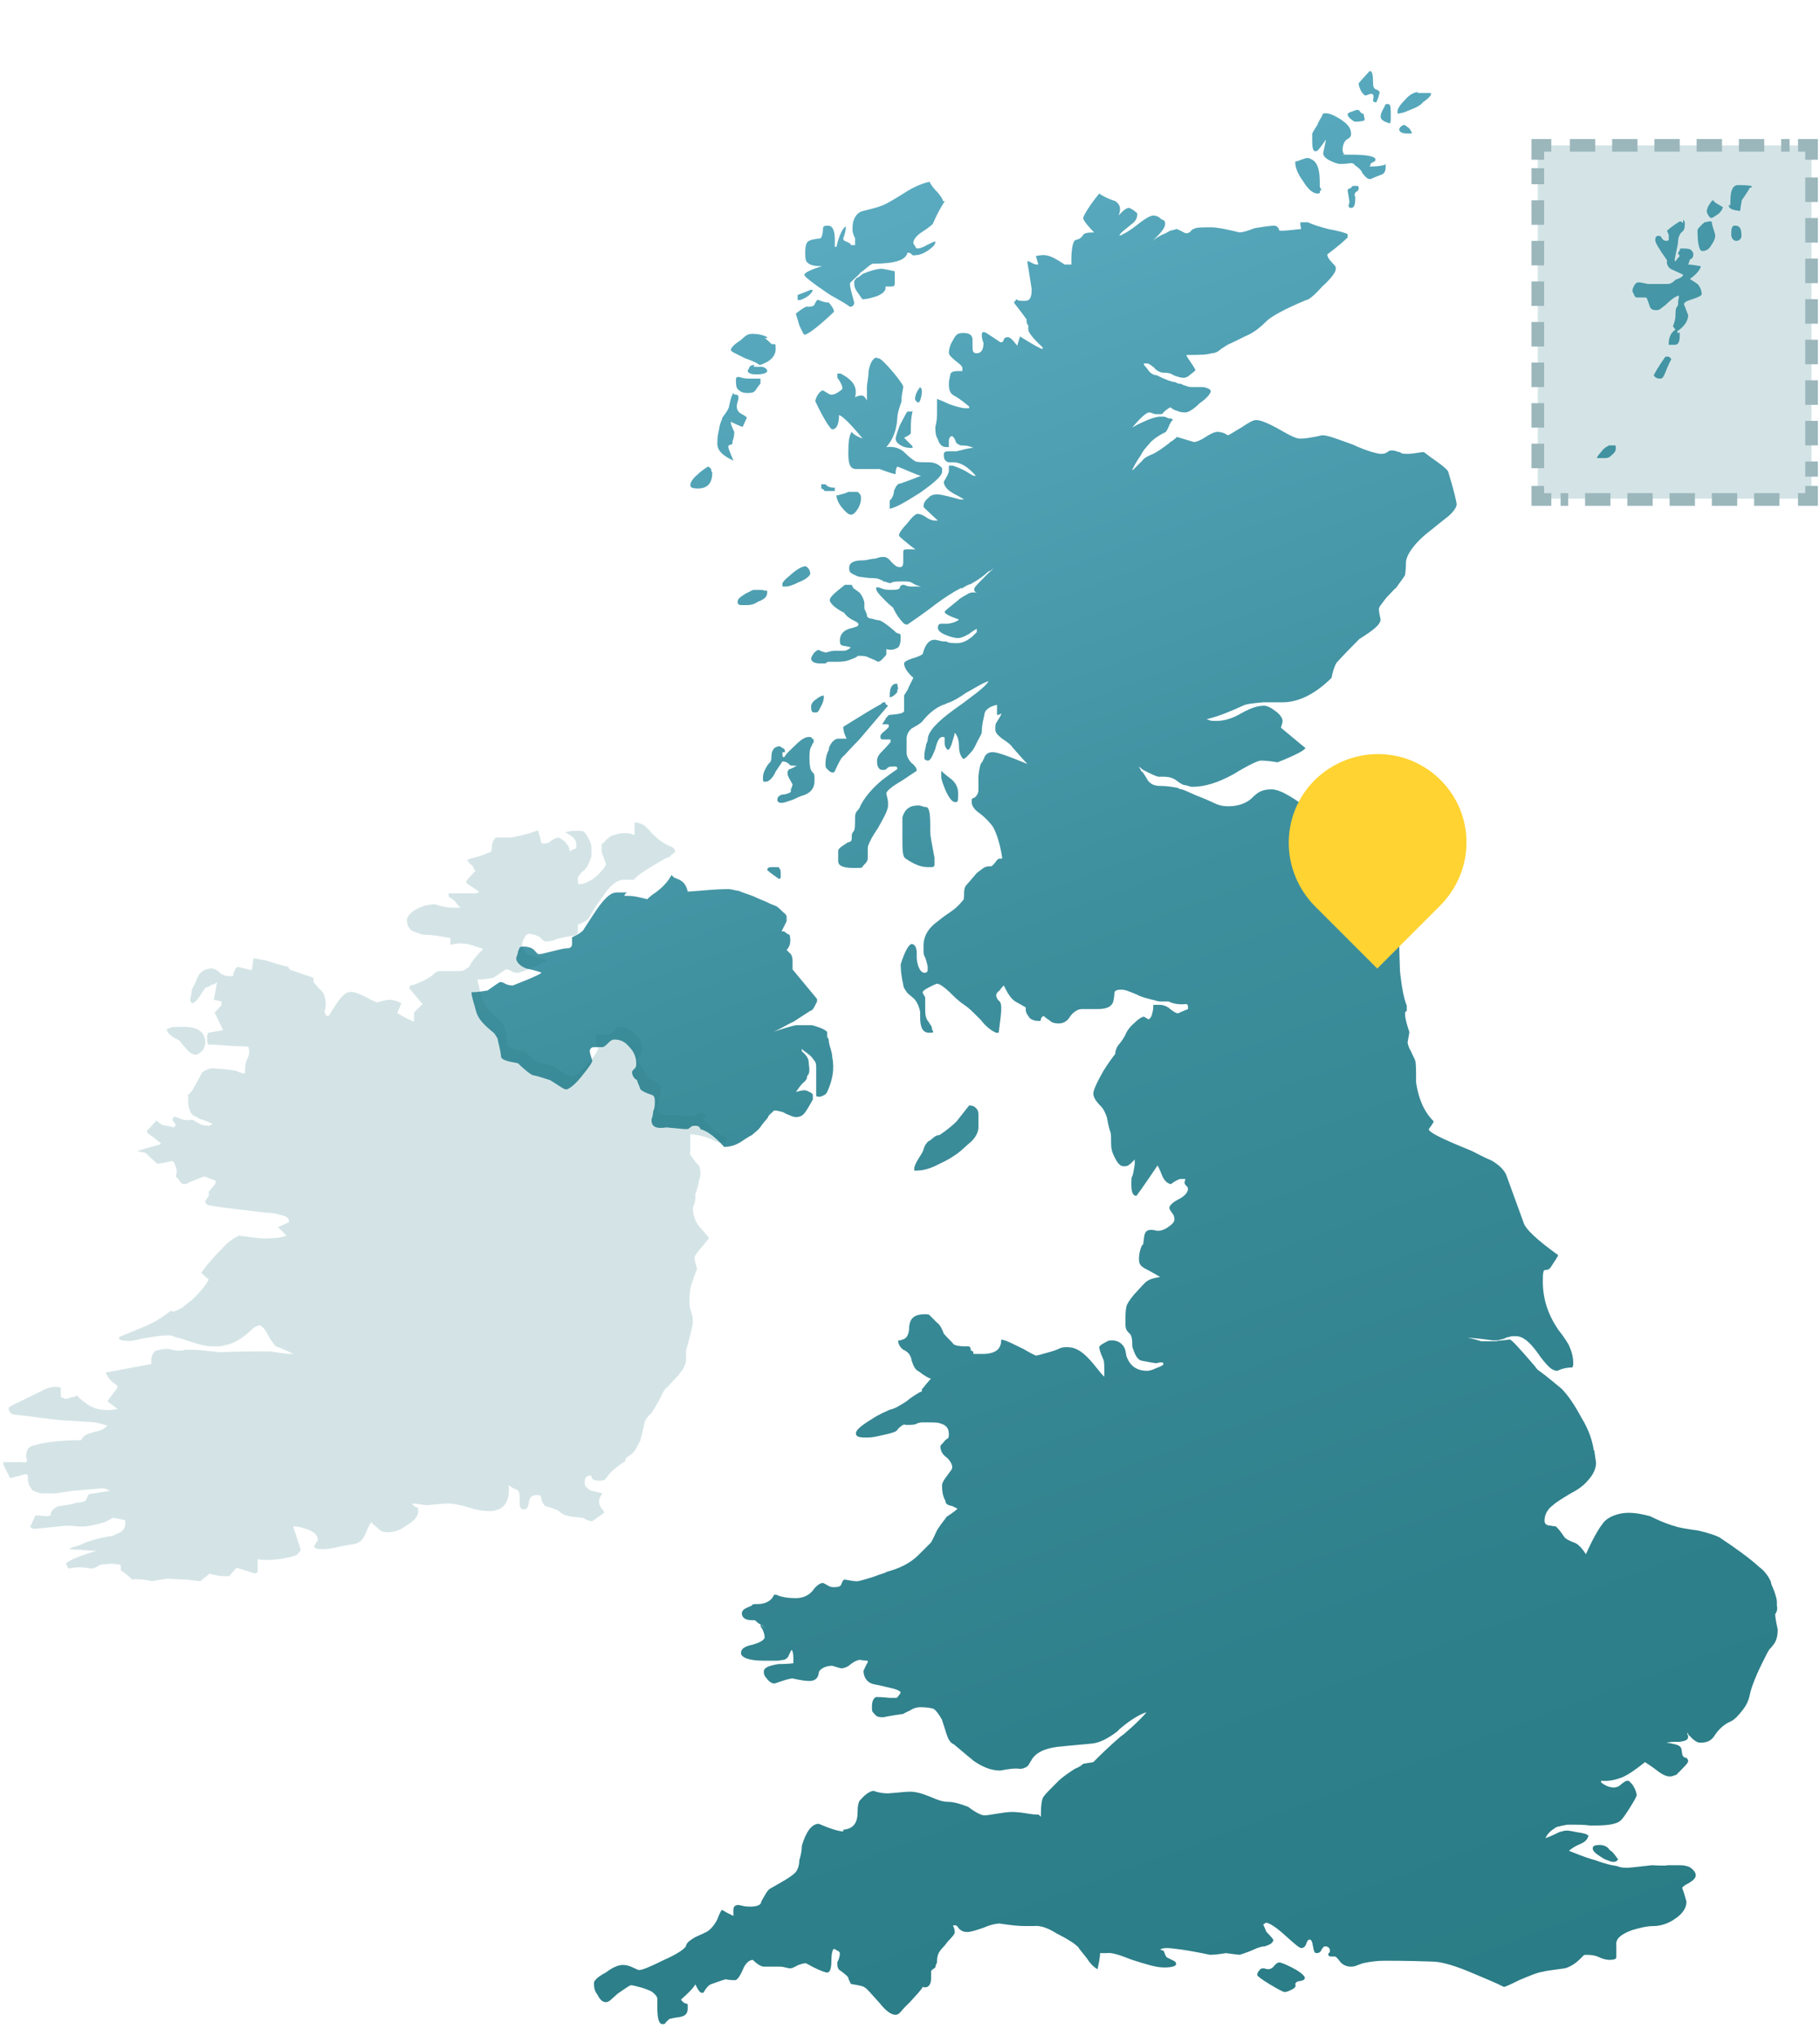 <?xml version="1.0" encoding="UTF-8"?>
<svg id="Layer_1" xmlns="http://www.w3.org/2000/svg" xmlns:xlink="http://www.w3.org/1999/xlink" version="1.1" viewBox="0 0 215.4 240.9">
  <!-- Generator: Adobe Illustrator 30.0.0, SVG Export Plug-In . SVG Version: 2.1.1 Build 123)  -->
  <defs>
    <style>
      .st0 {
        fill: url(#linear-gradient2);
      }

      .st1 {
        fill: url(#linear-gradient1);
      }

      .st2 {
        fill: url(#linear-gradient3);
      }

      .st3 {
        fill: url(#linear-gradient6);
      }

      .st4 {
        fill: url(#linear-gradient8);
      }

      .st5 {
        fill: url(#linear-gradient7);
      }

      .st6 {
        fill: url(#linear-gradient5);
      }

      .st7 {
        fill: url(#linear-gradient4);
      }

      .st8 {
        fill: #ffd331;
      }

      .st9 {
        fill: url(#linear-gradient);
      }

      .st10, .st11, .st12 {
        fill: none;
        stroke: #9bb7bc;
        stroke-miterlimit: 10;
        stroke-width: 1.5px;
      }

      .st13 {
        fill: #297b84;
        isolation: isolate;
        opacity: .2;
      }

      .st11 {
        stroke-dasharray: 2.9 1.9;
      }

      .st12 {
        stroke-dasharray: 3 2;
      }
    </style>
    <linearGradient id="linear-gradient" x1="167.8" y1="-2978.3" x2="64.5" y2="-2699" gradientTransform="translate(0 -2725.4) scale(1 -1)" gradientUnits="userSpaceOnUse">
      <stop offset="0" stop-color="#297b84"/>
      <stop offset=".2" stop-color="#2e808b"/>
      <stop offset=".5" stop-color="#3e8f9d"/>
      <stop offset=".8" stop-color="#5aabc0"/>
      <stop offset="1" stop-color="#77cbe8"/>
    </linearGradient>
    <linearGradient id="linear-gradient1" x1="252.3" y1="-2947" x2="149" y2="-2667.7" gradientTransform="translate(0 -2725.4) scale(1 -1)" gradientUnits="userSpaceOnUse">
      <stop offset="0" stop-color="#297b84"/>
      <stop offset=".2" stop-color="#2e808b"/>
      <stop offset=".5" stop-color="#3e8f9d"/>
      <stop offset=".8" stop-color="#5aabc0"/>
      <stop offset="1" stop-color="#77cbe8"/>
    </linearGradient>
    <linearGradient id="linear-gradient2" x1="272.9" y1="-2939.4" x2="169.6" y2="-2660.1" gradientTransform="translate(0 -2725.4) scale(1 -1)" gradientUnits="userSpaceOnUse">
      <stop offset="0" stop-color="#297b84"/>
      <stop offset=".2" stop-color="#2e808b"/>
      <stop offset=".5" stop-color="#3e8f9d"/>
      <stop offset=".8" stop-color="#5aabc0"/>
      <stop offset="1" stop-color="#77cbe8"/>
    </linearGradient>
    <linearGradient id="linear-gradient3" x1="271" y1="-2940.1" x2="167.7" y2="-2660.8" gradientTransform="translate(0 -2725.4) scale(1 -1)" gradientUnits="userSpaceOnUse">
      <stop offset="0" stop-color="#297b84"/>
      <stop offset=".2" stop-color="#2e808b"/>
      <stop offset=".5" stop-color="#3e8f9d"/>
      <stop offset=".8" stop-color="#5aabc0"/>
      <stop offset="1" stop-color="#77cbe8"/>
    </linearGradient>
    <linearGradient id="linear-gradient4" x1="276.1" y1="-2938.2" x2="172.8" y2="-2658.9" gradientTransform="translate(0 -2725.4) scale(1 -1)" gradientUnits="userSpaceOnUse">
      <stop offset="0" stop-color="#297b84"/>
      <stop offset=".2" stop-color="#2e808b"/>
      <stop offset=".5" stop-color="#3e8f9d"/>
      <stop offset=".8" stop-color="#5aabc0"/>
      <stop offset="1" stop-color="#77cbe8"/>
    </linearGradient>
    <linearGradient id="linear-gradient5" x1="265.3" y1="-2942.3" x2="162" y2="-2663" gradientTransform="translate(0 -2725.4) scale(1 -1)" gradientUnits="userSpaceOnUse">
      <stop offset="0" stop-color="#297b84"/>
      <stop offset=".2" stop-color="#2e808b"/>
      <stop offset=".5" stop-color="#3e8f9d"/>
      <stop offset=".8" stop-color="#5aabc0"/>
      <stop offset="1" stop-color="#77cbe8"/>
    </linearGradient>
    <linearGradient id="linear-gradient6" x1="274.3" y1="-2938.9" x2="170.9" y2="-2659.6" gradientTransform="translate(0 -2725.4) scale(1 -1)" gradientUnits="userSpaceOnUse">
      <stop offset="0" stop-color="#297b84"/>
      <stop offset=".2" stop-color="#2e808b"/>
      <stop offset=".5" stop-color="#3e8f9d"/>
      <stop offset=".8" stop-color="#5aabc0"/>
      <stop offset="1" stop-color="#77cbe8"/>
    </linearGradient>
    <linearGradient id="linear-gradient7" x1="261.4" y1="-2943.7" x2="158.1" y2="-2664.4" gradientTransform="translate(0 -2725.4) scale(1 -1)" gradientUnits="userSpaceOnUse">
      <stop offset="0" stop-color="#297b84"/>
      <stop offset=".2" stop-color="#2e808b"/>
      <stop offset=".5" stop-color="#3e8f9d"/>
      <stop offset=".8" stop-color="#5aabc0"/>
      <stop offset="1" stop-color="#77cbe8"/>
    </linearGradient>
    <linearGradient id="linear-gradient8" x1="159.8" y1="-2981.3" x2="56.4" y2="-2702" gradientTransform="translate(0 -2725.4) scale(1 -1)" gradientUnits="userSpaceOnUse">
      <stop offset="0" stop-color="#297b84"/>
      <stop offset=".2" stop-color="#2e808b"/>
      <stop offset=".5" stop-color="#3e8f9d"/>
      <stop offset=".8" stop-color="#5aabc0"/>
      <stop offset="1" stop-color="#77cbe8"/>
    </linearGradient>
  </defs>
  <g id="Layer_11">
    <g>
      <path class="st9" d="M84.2,55.8c0-.2,0-.4-.4-.6h0c-.3.2-.8.5-1.3,1-.5.4-.8.9-.8,1.2s.3.4.9.4c1.2,0,1.7-.7,1.7-1.9h0ZM97.1,83.7c.3-.5.4-.9.4-1.2v-.2c-.3,0-.6.2-1,.5s-.5.6-.5.7c0,.5,0,.8.4.8s.4,0,.7-.6ZM109.9,135c-.3.3-.5.6-.6,1,0,.1-.2.5-.6,1.1-.3.5-.5.9-.5,1.2s0,.2.4.2c.6,0,1.5-.2,2.6-.8.9-.4,1.5-.8,1.8-1,.9-.6,1.4-1.2,1.8-1.5.6-.5,1-1.2,1-1.8v-1.4c0-.4,0-.6-.3-.9-.2-.2-.4-.3-.8-.3l-1.5,1.9c-.4.4-1.1,1-2,1.6-.5,0-.8.4-1.2.7h-.1ZM79.7,103.7s-.2,0-.2-.2c-.5.9-1.1,1.5-1.9,2.1-.3.2-.6.4-1,.8-.8-.2-1.5-.4-2.3-.4h-.4c0-.2.2-.3.3-.4h-1.2c-.8,0-1.5.8-2.3,1.9-.4.6-1,1.5-1.7,2.6-.2.2-.6.5-1.3.8v.8c0,.3-.2.5-.5.5-.5,0-1.2.2-2,.4-.8.2-1.2.3-1.4.3s-.3-.2-.6-.5-.8-.4-1.3-.4-.4.2-.6.6c0,.3-.2.6-.2.8,0,.4.4.9,1.2,1.2,1,.2,1.6.4,1.8.5-.4.3-1.6.8-3.4,1.5-.2,0-.5,0-.9-.2-.3-.2-.5-.2-.6-.2s-.5.3-1.5,1c-.2,0-.9.2-1.9.2,0,.5.3,1.3.5,2.1.2.8.6,1.3,1.1,1.8,0,0,.3.3.9.8.3.2.4.5.6.8,0,.3.3,1.1.4,2.1,0,.4.8.6,2,.8.9.9,1.5,1.3,1.7,1.4,1,.2,1.7.5,2.1.6,1,.6,1.6,1.1,1.9,1.1s1-.5,1.8-1.5c.9-1.1,1.3-1.7,1.3-1.9-.2-.6-.3-1-.3-1.1,0-.3.2-.5.5-.5h1c.2,0,.5-.3.8-.6.2-.2.4-.3.6-.3.8,0,1.3.3,1.8.9.5.5.8,1.2.8,1.9s-.2.5-.5,1c0,.4.2.8.6,1,0,.2.2.5.4,1.1.2.2.6.4,1.2.6.4.1.5.3.5.8s0,.8-.2,1.2c0,.1,0,.4-.2,1,0,.8.5,1.1,1.8.9,1.2.1,1.9.2,2.3.2s.3-.1.5-.2c.2-.2.4-.2.6-.2.3,0,.5.1.6.4,1,.3,1.9,1.1,2.8,2.1h0c.9,0,1.6-.3,2.3-.8.3-.2.6-.4,1-.6.3-.3.8-.6,1.1-1.1.2-.3.5-.6.8-1,0-.2.3-.4.5-.6s.2-.2.3-.2c.3,0,.6.1,1,.2.3.2.6.3,1.1.5.3.1.5.1.9,0,.2-.1.4-.2.6-.5.3-.4.6-1,.9-1.5v-.5c0-.2-.2-.3-.4-.4-.2-.1-.4-.2-.6-.2-.3,0-.6.1-1,.2.3-.4.6-.9,1-1.2,0,0,.2-.2.3-.4,0-.2,0-.3.2-.5.2-.5,0-1.1,0-1.5s-.4-.9-.8-1.2v-.3l.2.2c.4.3.9.6,1.2,1.1.2.2.3.4.3.8v3.5c.3.1.5.1.9-.1.2-.1.3-.2.4-.4.6-1.3.9-2.7.6-4.1,0-.6-.3-1.2-.4-1.8,0-.2,0-.4-.2-.6v-.6c-.4-.4-1.1-.6-1.8-.8h-1.9c-.9.2-1.8.5-2.7.8.8-.3,1.5-.8,2.4-1.2.6-.4,1.4-.9,2-1.3.2,0,.4-.3.5-.5s.2-.4.3-.6v-.3c-1-1.2-2-2.4-2.9-3.5v-.9c0-.3,0-.6-.2-.9l-.5-.5c.4-.4.5-1,.4-1.5,0-.2,0-.3-.3-.4,0,0-.3-.2-.4-.3h-.3c.2-.4.4-.8.6-1.2v-.4c0-.2,0-.3-.2-.5-.3-.2-.5-.5-.9-.8-.3-.2-.8-.3-1.1-.5-.4-.2-1-.4-1.4-.6-.6-.3-1.4-.5-2.1-.8-.3,0-.8-.2-1.2-.2-1.6,0-3.2.2-4.8.3-.3-1.3-1-1.4-1.7-1.7h0ZM111.6,23.8c0-.2-.2-.5-.6-1-.5-.5-.8-.9-1-1.3-.8.2-1.6.5-2.6,1.1-.5.3-1.4.9-2.5,1.5-.8.4-1.7.6-2.9.9-.6.2-1.1.9-1.1,1.9v.4s0,.3.3.9v.8h-.5c0-.2-.3-.3-.5-.4-.3-.1-.4-.2-.4-.4.2-.5.3-1,.3-1.2v-.2c-.3.1-.8,1-1.1,2.4h-.2v-.9c0-1.1-.3-1.6-.8-1.6s-.6.1-.6.4c0,.6-.2,1.1-.3,1.1-.8.1-1.3.2-1.5.4-.2.2-.3.6-.3,1.2s0,1.1.3,1.3c.3.3.9.4,1.7.4-1.4.4-2.1.8-2.1,1s.5.6,1.6,1.4h0c.5.3,1.2.9,2,1.3h0c.5.3,1.1.6,1.8,1.1.3,0,.5-.2.5-.5-.3-1.1-.5-1.8-.5-2.1s0-.2.3-.5c0,0,.2-.2.3-.3h0c.2-.2.4-.3.6-.6.8-.6,1.3-1.1,1.5-1.1,2.6,0,3.9-.4,4.1-1.3.2,0,.3,0,.5.2s.2.1.4.1c.5,0,1-.2,1.6-.6.5-.4.8-.6.8-1h0c0-.1-.4.1-1,.4-.5.3-.9.4-1.1.4s-.2-.1-.3-.3c-.2-.2-.2-.3-.2-.4,0-.3.3-.8,1.1-1.3.8-.5,1.2-.9,1.2-.9.7-1.7,1.4-2.6,1.4-2.7h-.2ZM122.7,31.3c-.2,0-.4-.1-.6-.2s-.3-.2-.5-.2v.2s.2,1.1.5,3.1c0,1-.2,1.4-.8,1.4s-.8,0-1-.2l-.3.4c.2.3.8,1,1.5,2h0v.3s0,.2.2.4v.5c0,.3.5,1,1.7,2.1v.2h0c-.2,0-1.1-.5-2.7-1.5,0,.2-.2.6-.3,1.1,0,0-.2-.2-.5-.6-.2-.2-.4-.4-.6-.4s-.4,0-.5.3-.2.3-.4.3c0,0-.3-.2-.9-.6s-.9-.6-1-.6c-.2,0-.3,0-.3.3s0,.4.2,1c0,.8-.3,1.2-.8,1.2s-.5-.3-.5-1,0-.5,0-.6c0-.5-.3-.8-1.1-.8s-.9.3-1.3,1c-.3.5-.4,1-.4,1.3s.2.5.8,1c.5.4.8.6.8.9v.3c-.8,0-1.2,0-1.4.3,0,.2-.2.6-.2,1.3s.2,1.1.6,1.3c.9.5,1.4,1,1.8,1.3v.2h-.5c-.3,0-1.1-.2-1.9-.5-.4-.2-.9-.4-1.4-.6v.6h0v1c0,.4,0,1-.2,1.7,0,.5,0,1,.3,1.5.2.6.5.9,1,.9h.3c0,0,0,0,0-.2v-.5c0-.2,0-.4.3-.6.2,0,.4.3.5.6,0,.2.3.4.6.5.9,0,1.3.2,1.5.3h0c-.5,0-1.2.2-2,.4h-1c-.4,0-.5.2-.5.3,0,.3,0,.6.2.8,0,0,.2.2.4.2h.5c.9,0,1.7.5,2.7,1.6h-.2c-.2,0-.4-.2-1.1-.6-.6-.3-1.1-.5-1.4-.6h-.5v.6h0c0,.3-.3.8-.6,1.3,0,.4.3.9,1,1.3.3.2.8.4,1.4.8h-.5c-1.4-.4-2.3-.6-2.6-.6s-.8,0-1.1.4c-.4.3-.6.6-.6,1.1,0,0,.5.5,1.7,1.6h-.2c-.3,0-.6,0-1.2-.4-.4-.3-.8-.4-1-.4s-.6.3-1.2,1.1c-.6.6-1,1.2-1,1.4s.3.4.9.9,1,.8,1.1.8h-.9c-.4,0-.6,0-.6.3v1c0,.5,0,.8-.4.8s-.6-.2-1-.6c-.3-.4-.6-.6-.9-.6s-.4,0-1,.2c-.5,0-1,.2-1.4.2-1.2,0-1.7.3-1.7.9s.2.6.8.9c.3.2,1,.2,1.6.3.5,0,1,0,1.3.2.2,0,.3.2.4.2.2,0,.5.2.8.2.3-.2.8-.2,1.4-.2s.9,0,1.2.2c.3.2.6.3,1,.4h.2-1.3c-.2,0-.5,0-.9-.2-.2,0-.4,0-.5.3,0,.2-.3.3-.9.3s-.9,0-1.6-.3h-.3v.2c0,.2.3.6.9,1.2s.6.6,1.1,1c.4.9.9,1.5,1.2,1.8.2.2.3.2.5.2,1.6-1.1,2.7-1.9,3.2-2.3,1.2-.9,2.3-1.6,3.1-2h.2c.3-.2.6-.4,1-.5,1.1-.6,1.8-1.2,2.1-1.5h0c.2,0,.4-.2.6-.4,0,0-.2.3-.5.5h0l-.6.6c-.8.8-1.2,1.2-1.2,1.4s0,.3.3.4c.2,0,.6.2,1.2.3h1.4v-.3h-3.1s-.3,0-.6.2c-.3.2-.8.4-1.2.8-1,.8-1.5,1.2-1.5,1.3,0,.2.5.5,1.7.9-.2.2-.6.4-1.3.5h-.8c-.3,0-.4.2-.4.5s.3.6,1.1.9c.5.2,1,.3,1.3.3h0c.3,0,.8-.2,1.3-.5.5-.4.9-.6.9-.6v.4l-.5.5h0c-.6.5-1.2.8-1.8.8s-1,0-1.3-.2h-.3c-.3,0-.8-.2-1.1-.2-.6,0-1.1.5-1.4,1.7,0,0-.4.3-1.2.5-.6.2-1,.4-1,.6,0,.4.3,1,1.1,1.7,0,0-.2.4-.6,1.2h0c0,.2-.3.5-.5.9v.8s0,0,0,0h0v1c0,.3-.6.4-1.8.5l-.2.2q-.2.2-.2.3s-.2.3-.4.6h.5c.2,0,.3,0,.3.2s-.2.3-.5.6c-.4.3-.5.5-.5.6,0,.3,0,.4.4.4h.8v.3s-.4.5-1,1.1-.6.9-.6,1.3.2.9.6.9.4,0,.6-.2.4-.2.6-.2h.4c.2,0,.2.2.2.3,0,0-.6.4-1.8,1.3-1.3,1.1-2.1,2.1-2.6,3.1,0,0,0,.2-.4.6-.2.3-.2.5-.2.8,0,.9,0,1.4-.2,1.6s-.2.4-.2.8-.2.4-.5.5c0,0-.3.2-.6.4-.3.2-.5.4-.5.6v1.2c0,.5.5.8,1.8.8s.9,0,1.2-.3.5-.5.5-.9v-1.2c0-.2.3-1,1.2-2.3.6-1.1,1.1-1.9,1.2-2.6v-.4c0-.5-.2-.9-.2-1.1,0-.3.6-.8,1.8-1.5,1.2-.8,1.8-1.2,1.8-1.2,0,0,0-.3-.2-.5,0,0-.2-.3-.4-.4-.4-.4-.6-.9-.6-1.2v-1.7c0-.4.2-.9.6-1.2.5-.3,1.1-.6,1.3-.9.9-1.1,1.7-1.6,2.4-1.9.2,0,.4-.2.8-.3.5-.2,1.2-.6,1.9-1.1,1.1-.6,2-1.2,2.7-1.4h0c-.2.4-1,1.1-2.1,1.9-.5.4-1.2.9-1.9,1.4h0c-2.1,1.5-3.2,2.7-3.2,3.6,0,0,0,.2-.2.6,0,.3-.2.8-.2,1.2v.5s.2.2.4.2c.3,0,.5-.4.9-1.4.2-.9.5-1.4.8-1.4s.3,0,.3.3v.4c0,.2,0,.4.3.8h.2s.3-.4.4-.9c.2-.6.3-1,.3-1.1.3.3.5.9.5,1.6s.2,1.2.5,1.5c.2,0,.5-.3,1.1-1h0s.2-.3.3-.5c.4-.9.8-1.4.8-1.7,0-.9.2-1.5.3-2,0-.5.5-1,1.5-1.2h0v1.2c.3,0,.5-.2.5-.2h0c0,.3-.3.6-.5,1-.2.2-.2.5-.2.9s.2.6.8,1.1c.8.5,1.2.9,1.2,1,.9,1,1.4,1.6,1.8,2h0c-2.4-1-3.6-1.4-4.1-1.4s-.8.2-1,.6c0,.2-.2.3-.2.5-.3.2-.4.9-.5,1.7v1.7c0,.4-.3.8-.5.9,0,0-.2,0-.3.2v.3c0,.4.3.9.9,1.3.8.6,1.3,1.2,1.6,1.6.3.5.8,1.7,1.1,3.6v.2h-.2c-.2,0-.3,0-.5.3-.3.4-.5.6-.6.6-.3,0-.6,0-.9.2,0,0-.4.3-.8.6,0,0-.5.6-1.2,1.4-.2.2-.3.5-.3,1s0,.8-.2.9c-.3.4-.8.9-1.4,1.3-.3.2-.9.6-1.5,1.1-1.1.8-1.6,1.6-1.7,2.7v.8c0,.2,0,.5.2.8.2.6.3,1,.3,1.2,0,.4,0,.6-.4.6s-.8-.6-.9-1.7v-.6c0-.8-.3-1.1-.6-1.1h0c-.3,0-.8.8-1.3,2.4,0,.2,0,1.1.3,2.4,0,.3.2.6.5,1,.2.2.5.4.9.8.3.4.5.9.6,1.4v.6c0,1.3.3,1.9,1.1,1.9s.3-.2.3-.5-.2-.4-.4-.8c-.3-.3-.4-.8-.4-1.4v-1.5c-.2-.3-.3-.5-.3-.6s.2-.3.8-.6c.4-.2.8-.4.9-.4.3,0,.9.4,1.8,1.3s1.3,1.1,1.7,1.4c.3.2.9.8,1.7,1.6.6.8,1.3,1.3,1.8,1.5h.3c.2-1.5.3-2.4.3-2.8s0-.8-.3-1c-.2-.2-.3-.5-.3-.6s0-.3.4-.6c.2-.3.4-.5.5-.6.3.6.6,1.2,1,1.6s.6.4,1.6,1v.3c0,.3.2.6.5,1,.3.2.6.3,1,.3s.2,0,.3-.2c0-.2.2-.3.3-.4,0,0,.2.2.8.6.2.2.5.3,1,.3s1-.2,1.4-.9c.4-.5.9-.8,1.3-.8h1.9c1.1,0,1.8-.3,1.9-1.1.1-.5.1-.8.1-.9.1-.2.3-.3.8-.3s.9.2,1.9.6c.3.2,1,.4,1.8.6.2,0,.5.2,1,.2h.9c.6.3,1.4.4,2.1.3.1,0,.2.2.2.2v.4c-.8.3-1.1.5-1.2.5-.2,0-.5-.2-.9-.5-.3-.3-.8-.5-1.2-.5h-.8c0,.2,0,.5-.1.9-.1.5-.3.8-.5.8l-.5-.3c-.2,0-.6.2-1.2.8-.5.4-.8.9-.9,1.1-.1.3-.4.8-.8,1.3-.3.3-.4.6-.5,1v.2c-.4.5-.9,1.2-1.4,2-.8,1.4-1.2,2.3-1.2,2.7s.3.9.8,1.4.6.9.8,1.4c.1.5.2,1.1.4,1.7.1.2.1.6.1,1.3s.1,1.1.4,1.7c.3.6.6,1.1,1.1,1.1s.5-.1.8-.3l.5-.5v.6c-.1.6-.2,1.2-.3,1.4-.1.1-.1.4-.1,1,0,.9.2,1.3.6,1.3,0,0,.9-1.2,2.5-3.6,0,0,.2.3.5,1.1s.8,1.1,1.1,1.1c.5-.4,1-.6,1.1-.6h.6c0,.1-.1.2-.1.4s0,.2.2.4.2.3.2.4c0,.3-.3.8-1.1,1.2s-1.1.8-1.1,1,.1.3.3.6c.2.2.3.5.3.8s-.3.6-.9,1c-.5.3-1,.4-1.3.3-.8-.2-1.2,0-1.3.4-.1.2-.1.6-.2,1.2h0c0,.1-.1.1-.1.1-.2.3-.4,1-.4,1.7s.3.9,1.1,1.3c.4.2.9.5,1.4.8h0c-.6.1-1.2.2-1.7.6-.2.2-.6.6-1.4,1.5-.5.6-.9,1.2-.9,1.5-.1.4-.1,1.1-.1,1.9s.2.9.6,1.3c.1.2.2.5.2.9s0,.6.1.8c.3.9.6,1.3,1,1.4,1,.2,1.6.3,1.8.3.3-.1.5-.1.6-.1s.2.1.2.2-.3.3-.9.5c-.4.2-.8.3-1,.3-1.3,0-2.1-.6-2.5-1.8,0-.2-.1-.4-.1-.6-.1-.3-.2-.5-.3-.6-.3-.4-.8-.6-1.3-.6s-.5.1-.9.3-.6.4-.6.5c0,.2.1.6.5,1.5.1.2.1.8.1,1.5v.5l-.3-.3c-.8-1-1.3-1.6-1.7-2-.8-.8-1.5-1.2-2.4-1.2s-.8.2-1.8.5c-1.1.3-1.7.5-1.9.5,0,0-.5-.2-1.5-.8-1.1-.5-1.9-1-2.6-1.1,0,1.1-.6,1.6-1.9,1.7h-1.8c-.8,0-1.3.1-1.7.2-.4.1-.9.3-1.2.6l-.5.5c-.2.2-.3.4-.5.6-.3.6-1,1.3-1.8,2.3h0c0,0,0,.1,0,.2,0,0,0,.1-.2.1-.3.2-.9.5-1.6,1.1-.8.5-1.4.9-2,1-.4.2-1.2.5-2.1,1.1-1.3.8-1.9,1.3-1.9,1.7s.4.5,1.2.5,1.1-.1,2-.3c1-.2,1.5-.4,1.6-.5.2-.2.3-.4.5-.5.2-.2.4-.3.6-.2.5,0,1,0,1.2-.1s.4-.2.8-.2c1.1,0,1.8,0,2,.1.8.2,1.1.6,1.1,1.3s-.2.4-.5.8-.5.5-.5.6c0,.5.2,1,.8,1.4.4.4.6.8.6,1.1s-.2.4-.6,1c-.4.5-.6.9-.6,1.1,0,.5,0,1.2.4,1.9,0,.3.2.5.8.6.4.2.6.3.6.3,0,.1-.4.4-1.3,1,0,.1-.4.5-1,1.4-.2.3-.4.9-.8,1.6l-1.5,1.5c-1,1-2.3,1.6-3.8,2,0,.1-.6.2-1.6.6-1,.3-1.6.5-1.9.5s-.9-.1-1.4-.2c-.2,0-.3.2-.4.5s-.3.4-.9.4-.6-.2-1.3-.5c-.3,0-.8.3-1.2.9-.5.6-1.2.9-2,.9s-1.7-.1-2.3-.4h-.3c-.2.6-.9,1.1-1.9,1.1s-.4.1-1,.3c-.5.2-.9.4-.9.8s.3.8,1.1.8.4.1.8.3c0,.1.2.1.3.2v-.3.3c.2.1.4.3.6.5-.2-.2-.4-.3-.6-.5,0,.1,0,.3.2.5.2.4.3.8.3,1,0,.3-.4.6-1.4.9-1,.2-1.4.5-1.4,1s.9.9,2.7.9h1.6c.3,0,.5-.1.8-.1.2-.1.4-.2.5-.4.2-.5.4-.8.4-.8.2.3.2.8.2,1.2v.4s-.6.1-1.8.1c-1.1.2-1.7.4-1.7.9s.2.6.5,1c.3.3.5.4.8.4,1.1-.4,1.8-.6,2.1-.6.9.2,1.5.3,2,.3s1-.2,1.1-.9c0-.5.8-.9,1.6-.9.6.2,1,.3,1.1.3.3,0,.8-.2,1.1-.5.4-.3.8-.5,1.1-.5.5.1.8.1.9.1v.2s-.2.3-.5,1c0,.5.2,1,.6,1.3.2.2.6.3,1.2.4.4.1.9.2,1.3.3.9.2,1.3.4,1.3.6-.3.4-.4.6-.5.6h-.8c-1-.1-1.5-.1-1.6-.1-.3.1-.5.5-.5,1.1s0,.6.3.9c.2.3.5.4,1,.4,0,0,.9-.2,2.4-.4,0,0,.3-.2.8-.4.4-.3.9-.4,1.2-.4.8,0,1.3.1,1.6.2.3.2.6.6,1,1.3,0,.1.2.6.5,1.6.2.6.4,1.1.9,1.3.5.4,1.4,1.2,2.4,2,.9.6,1.9,1.1,3.1,1.1,1-.2,1.8-.3,2.3-.2.3,0,.6-.1.9-.3.2-.2.3-.5.4-.6h0c.5-1,1.6-1.5,3.1-1.7,1.9-.2,3.3-.3,4.2-.4.8-.1,1.7-.5,2.9-1.4l.3-.3c1.4-1.2,2.5-1.8,3.2-2h0c-.5.6-1.4,1.5-2.7,2.6-.1.1-.3.2-.4.3h0c-1.4,1.2-2.5,2.3-3.2,3l-1.2.2c-.2.2-.5.4-1,.6-.6.4-1.4.9-2,1.5-.9.9-1.5,1.5-1.7,1.8s-.3,1-.3,1.9,0,.2-.4.2-.5,0-1.1-.1-1.3-.2-1.9-.2-1.1.1-1.8.2c-.6.1-1.2.2-1.5.2s-1-.3-1.9-1c-1-.4-1.8-.6-2.4-.6s-1.2-.2-2.1-.6c-1-.4-1.7-.6-2.4-.6s-1.1.1-2.6.2c-.6,0-1.2-.1-1.7-.3-.3,0-.9.3-1.5,1-.3.2-.4.8-.4,1.5,0,1.3-.5,2-1.7,2.1h0v.2h0c-.5,0-1.5-.3-2.9-.9-.8,0-1.5.9-2,2.6,0,.2,0,.8-.3,1.7,0,.8-.3,1.3-.5,1.5-.5.5-1.6,1.1-3,1.9-.3.2-.6.8-1,1.5,0,.4-.5.6-1.3.6s-.8-.1-1.4-.2c-.4,0-.6.2-.6.6s0,.2,0,.3v.4l-.8-.4c-.3-.2-.5-.3-.6-.3,0,0-.2.3-.5,1.1-.4.8-.9,1.3-1.3,1.5-.2.1-.6.3-1.3.6-.5.3-1,.6-1.1,1,0,.3-1,1-2.6,1.7-1.6.8-2.6,1.2-2.9,1.2s-.3-.1-.8-.3c-.4-.2-.8-.3-1.2-.3s-1.1.2-2,.9c-1,.5-1.4,1-1.4,1.2,0,.4,0,.9.4,1.4.3.6.6.9,1,.9s.6-.3,1.4-1c.9-.6,1.4-1,1.6-1s.5.1,1.3.3c.6.2,1.1.4,1.2.5.4.3.6.6.6.8v1c0,1.4.2,2,.6,2s.3-.1.4-.2c.2-.2.3-.3.4-.4,0,0,.3-.1,1-.2.9-.1,1.2-.4,1.2-1.1s0-.4-.4-.6c-.3-.2-.4-.4-.4-.4.9-.8,1.4-1.3,1.7-1.8h0c.3.6.5,1,.8,1s.2-.2.4-.4c.2-.3.4-.5.6-.6,1.1-.4,1.7-.6,1.8-.6.5.1.9.1,1.1.1s.5-.3.9-1.2c.3-.8.8-1.2,1.2-1.2.5.5,1,.8,1.3.8h1.9c.5,0,.9.2,1.2.2s.4-.1.8-.3.8-.3,1.1-.3c1.4.8,2.3,1.1,2.5,1.1.3,0,.5-.4.5-1.4s.2-1.4.3-1.4.2.1.4.2c.2.1.3.2.3.3,0,.2,0,.5-.3,1.1,0,.4,0,.8.4,1,.4.3.8.6.9.8,0,0,0,.2.2.5,0,.2.2.3.4.3.6.1,1.2.2,1.4.4.2.1.8.8,1.7,1.8.8,1,1.4,1.4,1.9,1.4s.6-.5,1.6-1.4c.9-1,1.5-1.6,1.6-1.9.6.2,1-.2,1-1v-.9s.2-.2.5-.4c0,0,0-.2.2-.6,0-.8.2-1.2.4-1.4,0-.1.4-.4.9-1.1.5-.5.8-.9.8-1,0-.2,0-.5-.2-.8q0-.1.2-.1c.2,0,.3.1.5.4.3.3.6.4,1,.4s1-.2,1.9-.5c.9-.4,1.6-.5,1.9-.5,1.3.2,2.3.3,3,.3h1c.8-.1,1.7.2,2.8.9h0c1.4.7,2.3,1.3,2.6,1.7,0,.1.4.5,1,1.3.3.5.8,1,1.2,1.2.2-.9.3-1.5.3-1.9h.8c.5-.1,1.5.2,3,.8,1.6.5,2.8.9,3.8.9s1.4-.2,1.4-.4-.1-.3-.3-.4c-.4-.2-.8-.4-.8-.4-.1-.1-.2-.3-.3-.6,0-.1-.1-.2-.2-.2-.1-.1-.2-.1-.3-.1h0c.1-.1.3-.2.8-.2s2.3.2,5.1.8c.6,0,1.3-.1,1.9-.2.1,0,.6.1,1.6.2,0,0,.8-.2,2.1-.8.3-.1.6-.2.9-.2.6-.2,1-.4,1-.8,0,0-.2-.3-.8-.9l-.4-.9c.1,0,.2-.1.3-.2.4,0,1.2.5,2.3,1.5s1.7,1.5,1.9,1.5c.3,0,.5-.2.6-.5s.2-.5.4-.5.3.2.4.8.2.8.4.8c.3,0,.5-.1.6-.4.2-.3.3-.4.4-.4.4,0,.6.2.6.5s-.1.2-.2.4c0,.2.1.3.3.3h.5c.1,0,.3.2.6.6.3.4.8.6,1.3.6s.5-.1,1.4-.4c.9-.2,1.7-.3,2.6-.3s2.6,0,5.6.1c1.1,0,2.8.5,5.1,1.5,1.2.5,2.4,1,3.4,1.5.1,0,.6-.2,1.8-.8,1.2-.5,2.1-.9,2.8-1,.3-.1,1.2-.2,2.6-.4.4-.1,1.1-.4,1.8-1.1l.4-.4c.1-.1.2-.1.4-.1.6,0,1.1.1,1.5.3s.9.3,1.2.3c.5,0,.8-.1.8-.3v-1.4c-.1-.8.5-1.3,1.8-1.8,1-.3,1.8-.5,2.6-.5s1.8-.3,2.6-.9c.9-.6,1.3-1.3,1.3-2-.3-1.1-.5-1.6-.5-1.6,0-.1.2-.3.8-.6.5-.3.8-.6.8-.9s-.2-.6-.6-.9c-.3-.2-.8-.3-1.2-.3h-1.6c0,.1-1.8,0-1.8,0-1.7.2-2.7.3-2.9.3-.3,0-.8,0-1.2-.2-.2,0-.4-.1-.6-.1h0c-.5-.1-1.2-.3-2-.6-1.5-.4-2.5-.9-3.1-1.1.2-.2.6-.5,1.3-.8.5-.2.9-.5,1-1-.2-.2-.6-.3-1.3-.4-.5-.1-1-.2-1.2-.2s-.4,0-.6.1c-.2,0-.4.1-.6.2-.6.3-1.1.5-1.4.6.2-.4.5-.8,1-1.1,0,0,.1,0,.1-.1.2-.1.4-.2.6-.2.2-.1.5-.1.9-.2h.9c.4,0,1,0,1.8.1h.6c1.7,0,2.8-.2,3.2-.8.1-.1.4-.5.9-1.3s.8-1.3.8-1.5-.1-.6-.4-1.1c-.3-.4-.5-.6-.6-.6s-.2,0-.4.1c-.1.1-.3.2-.4.3-.3.3-.6.4-.9.4-.5,0-1-.2-1.5-.6v-.2c.9.1,1.7-.1,2.5-.4.9-.4,1.8-1.1,2.7-1.8.1.1.5.3,1.3.9.6.5,1.2.8,1.6.8s.4-.1.8-.2h0c.9-.9,1.4-1.4,1.4-1.6s-.1-.3-.2-.4c-.2,0-.3-.1-.4-.2s-.1-.3-.2-.9c-.1-.2-.2-.3-.4-.4-.1,0-.2-.1-.3-.1-.4-.1-.9-.2-1.1-.2.1,0,.4-.1,1.1-.1h.5c.6-.1,1-.2,1-.6,0,0,0-.2-.1-.3v-.2s.1.1.1.2c.1.1.1.2.2.2.4.5.9.8,1.2.8.8,0,1.3-.2,1.7-.8.5-.8,1.2-1.4,1.9-1.7.5-.2,1-.8,1.4-1.3.5-.6.8-1.3.9-1.9.1-.5.5-1.8,1.5-3.8s.6-1.2,1.3-2.1c.4-.5.5-1.2.5-1.8-.2-.9-.3-1.5-.3-1.8.2-.3.3-.6.2-1h0v-.5c0-.2-.1-.6-.3-1.2-.2-.5-.4-.9-.4-1.1-.2-.5-.6-1.2-1.4-1.8-1.1-1-2.6-2.1-4.7-3.5-.4-.2-1.2-.5-2.5-.8-1.5-.2-2.5-.4-2.7-.5-.4-.1-1.4-.4-3-1.2-.8-.2-1.6-.4-2.6-.4s-2.5.4-3.1,1.4c-.4.5-1.1,1.7-1.9,3.5-.5-.8-1-1.2-1.2-1.3-.8-.3-1.2-.5-1.4-.8-.4-.6-.8-1.1-1-1.2-.3,0-.5-.1-.8-.1-.4-.1-.5-.3-.5-.6,0-.6.3-1.3,1-1.8.3-.3,1.1-.8,2.1-1.4,1-.5,1.7-1.1,2-1.5.6-.6,1-1.4,1-2.1-.1-.8-.2-1.3-.2-1.5h-.1v-.2c-.2-1.1-.6-2.3-1.4-3.6-.8-1.5-1.6-2.7-2.4-3.5-1.1-.9-1.8-1.5-2.5-2h0c-.3-.2-.5-.4-.6-.6-1.8-2.1-2.8-3.2-3-3.2h-.1c-.6.1-1.2.1-1.5.2h-1.8c-.3-.1-.9-.3-1.6-.4h-.1.1c.6,0,1.6.1,3,.3h.4c.2,0,.5-.1.9-.2.2-.1.4-.2.6-.2h0c.2-.1.4-.1.8-.1.8,0,1.6.6,2.6,2,.4.6.9,1.2,1.3,1.6s.8.5,1,.5l.5-.2c.3-.1.8-.2,1.3-.2.1-.2.1-.3.1-.5,0-.8-.2-1.4-.5-2.1-.1-.2-.5-.9-1.3-1.9-1.2-1.8-1.8-3.6-1.8-5.7s.3-.9.9-1.6c.5-.8.9-1.3.9-1.5-2.5-1.8-3.9-3.1-4.1-3.9l-2-5.5c-.2-.6-.9-1.3-1.8-1.8-1.2-.5-2-1-2.5-1.2-3.2-1.3-4.9-2.1-4.9-2.5.4-.5.6-.9.6-.9-1.2-1.2-1.8-2.7-2.1-4.6,0-1.4,0-2.3-.1-2.6s-.3-.6-.5-1.1c-.2-.3-.4-.8-.4-1.1.1-.6.2-1,.2-1.2-.3-.9-.5-1.6-.5-2.1s.1-.2.2-.4v-.6c-.4-1-.6-2.3-.8-4,0-.5-.1-2-.1-4.3s-.1-1-.3-1.6-.4-1.1-.5-1.3c-.2-.2-.5-.5-1.1-.9-.5-.3-.8-.6-1-1-1.4-2.1-2.5-3.8-3-4.7,0,0-.2-.6-.5-1.6-.2-.5-.5-.9-.9-1.1-.5-.3-1.1-.6-1.4-1-.6-.6-1-.9-1-1-2.6-2-4.3-3.1-5.4-3.1s-1.6.3-2.3,1c-.6.6-1.6,1-2.8,1s-1.4-.3-3.1-1c-1.1-.4-1.8-.8-2.4-1h0c-.3,0-.5-.2-.6-.2-.2,0-.9-.2-1.8-.2s-1.2-.2-1.5-.5c-.1,0-.3-.5-.8-1.2h-.1c-.1-.3-.5-.9-.4-.6.2,0,.4.3.6.4,1,.5,1.7.9,2.1.8.6,0,1.3,0,1.9.5.3.2.5.4.9.5.3,0,.6.2.9.2,1.5,0,3.1-.5,4.9-1.5,1.8-1.1,2.9-1.6,3.2-1.6s.9,0,2,.2c2.3-.9,3.3-1.5,3.3-1.7,0,0-1-.8-2.9-2.4.1-.3.2-.6.2-.8,0-.3-.3-.8-.9-1.2-.5-.4-1-.6-1.3-.6-.8,0-1.6.3-2.7.9-1,.6-2,.9-2.9.9s-.5,0-1.2-.2h0c1.3-.3,2.8-.9,4.3-1.6.4-.2,1.2-.3,2.4-.4h2.3c1.9,0,3.9-1,5.8-2.9.1-.6.3-1.3.6-1.8h-.1.1c1.2-1.3,2-2.1,2.7-2.8,1.6-1,2.5-1.7,2.5-2.3-.1-.5-.2-.9-.2-1.2s.3-.6.9-1.4c.6-.6,1-1.1,1.1-1.1.8-1.1,1.1-1.5,1.1-1.6s.1-.5.1-1.4,1-2.4,3-3.9c1.2-1,1.9-1.5,2-1.6.6-.5,1-1.1,1-1.4s-.3-1.6-1-3.9c-.1-.2-.5-.6-1.5-1.3-.9-.6-1.3-1-1.4-1-.5,0-1.2.2-1.8.2s-.8,0-1-.2c-.3,0-.5-.2-.9-.2s-.3,0-.6.2-.5.2-.8.2-1.6-.3-3.3-1.1c-1.7-.6-2.9-1.1-3.6-1.1-1.3.3-2.1.4-2.6.4s-1.1-.3-2.5-1.1-2.3-1.1-2.7-1.1-.9.3-1.8.9c-.9.5-1.4.9-1.6.9-.4-.3-.9-.4-1.2-.4s-.8.2-1.4.6c-.6.4-1.1.6-1.4.6l-2-.6s-.2.2-.6.5h0c-.1,0-.3.2-.4.3-.8.6-1.4,1-1.8,1.2-.5.2-1,.4-1.3.8-.2.2-.5.5-1.1,1.1h-.2.1c.2-.4.5-1,1-1.7.4-.8.9-1.2,1.2-1.6.4-.4,1-.8,1.6-1.1.2,0,.4-.4.6-.9.2-.4.3-.6.5-.6,0,0-.1,0-.3-.2h-.3c-.4-.2-.5-.2-.6-.2h-.4c-.4,0-1,.2-1.5.4-.4.2-1,.4-1.8.9,1-1.2,1.7-1.8,2-1.8s.5.2.8.2h.5c.2,0,.3,0,.4-.2.3-.3.6-.5.8-.6.1,0,.3.3.8.4.4.2.8.2,1,.2.3,0,.9-.3,1.7-1.1.9-.6,1.3-1.2,1.3-1.4s-.3-.4-.9-.5h-1.3c-.2,0-.4,0-.9-.2-.2,0-.3-.2-.6-.2s-.4-.2-.6-.2c-.3,0-1.1-.3-2.1-.8-.4,0-.8-.3-1-.6s-.4-.5-.5-.6h0v-.2h.3c.3,0,.5.2.9.5.3.4.8.6,1.1.6s.8,0,1.2.3c.5.2.9.3,1.1.3s.5,0,.9-.4c.3-.2.5-.4.6-.5-.4-.8-.9-1.3-1.1-1.8,1.3,0,2.4,0,3-.2.4,0,.8-.2,1.1-.5.5-.3.9-.6,1-.6,1.1-.5,1.8-.9,2.3-1.1.8-.4,1.5-1,2.1-1.6s2.3-1.5,4.7-2.5c.3,0,1-.6,1.9-1.6,1.1-1,1.6-1.7,1.6-2.1s-.2-.4-.5-.8c-.3-.3-.5-.6-.5-.9,1.2-.9,2-1.6,2.4-2v-.4c-.4-.2-1.2-.4-2.3-.6-1.1-.3-1.8-.5-2.4-.8h-.9c0,.1,0,.4.1.8-1.1.1-1.8.2-2.3.2s-.2-.1-.4-.3c-.1-.2-.3-.3-.5-.3-.3,0-1.1.1-2.3.3-.8.3-1.4.5-1.8.5-1.6-.4-2.7-.6-3.3-.6-1,0-1.6,0-1.9.1-.3.1-.5.2-.6.4-.1.1-.3.2-.5.2s-.4-.2-1.1-.5c-.1,0-.3.1-.8.2-.2.1-.5.3-1,.5-.8.4-1.2.8-1.4,1,1.2-1.1,1.8-1.8,1.8-2.3s-.2-.4-.5-.6c-.3-.3-.6-.4-.9-.4s-.9.3-1.9,1.1-1.8,1.2-2.1,1.3c0-.2.3-.5,1.1-1.1.2-.2.4-.3.6-.5.3-.3.4-.6.4-.9s-.1-.2-.4-.5c-.3-.2-.5-.3-.6-.3-.2,0-.6.2-1.2.9.3-.8.2-1.3-.4-1.7-.9-.3-1.5-.6-1.9-.9-1.3,1.6-1.9,2.7-1.9,2.9s.4.8,1.3,1.7c-.8,0-1.2.1-1.3.3-.2.3-.4.5-.9.6-.3.1-.5,1-.5,2.5s.2.5.5.8c.4.2.6.4.8.5v-.5h0c-.3,0-.6-.3-1-.4h-1.1c-1.9-1.3-2.4-1.2-3.4-1l.3,1ZM94.3,35.5h.4c.9-.3,1.4-.8,1.5-1.2h-.3c-.4.2-1,.4-1.5.6v.6ZM94.2,37.1c0,.2.2.6.4,1.4.3.6.5,1.1.6,1.1.4,0,1.6-.9,3.5-2.7,0-.3-.2-.6-.6-1.1-.5,0-1-.2-1.2-.3h-.2s-.2.3-.3.5c0,.2-.4.3-.8.3-.2-.2-1.4.8-1.4.8ZM101.3,33s-.2.2-.2.3v.2c0,.2,0,.6.4,1.1.3.4.5.8.6.8.6,0,1.2-.2,1.8-.4.6-.3,1-.6.9-1.1h0c.3,0,.4,0,.6,0,.3,0,.5,0,.5-.4v-1.4c-.9-.2-1.4-.3-1.5-.3-.6,0-1.3.2-2.3.6-.2.2-.5.4-.7.5h-.1ZM103.8,42.3c-.4,0-.8.5-1,1.6,0,.8-.2,1.4-.2,2v1.5c0,.2,0,.3.2.5h0v.2s0,0,0-.2c0,0,0-.3-.2-.5h0c-.2-.4-.4-.6-.6-.6s-.4,0-.8.2h0c.3-1.2-.2-2-1.7-2.8h-.4v.5c.4.5.6,1,.6,1.2s-.2.3-.5.5-.5.3-.8.3-.4-.2-1-.5c-.2,0-.4.2-.6.5s-.3.6-.3.8c1.1,2.3,1.8,3.3,2,3.3.5,0,.8-.6.8-1.7.5.2,1.4,1.1,2.8,2.8-.5-.2-1-.4-1.3-.8-.3.4-.4,1.2-.4,2.5s.2,1.8.8,1.9h2.9c1.1.4,1.7.6,1.9.6,0-.4,0-.6.2-.9,1.3.5,2.3,1,2.8,1.1-.8.3-1.5.6-2.4.9-.4,0-.6.4-.8.9,0,.5-.3,1-.5,1.1v1c.9-.2,2-.9,3.6-1.9,1.7-1.2,2.6-2,2.6-2.5v-.4h0c-.4-.5-1-.7-1.5-.7-1,0-1.6,0-1.8-.2,0,0-.5-.3-1.3-1.1h0c-.5-.4-1.2-.6-2-.5h0c.8-.9,1.2-2,1.3-3.4,0-.5.2-1.2.5-2v-.3c0-.5.2-1.1.2-1.5-.3-.7-2.5-3.3-2.9-3.3h-.2ZM108.5,47.6h.3c.2-.4.3-.9.3-1.2s0-.4-.2-.6c-.4.5-.6,1-.6,1.4,0,0,0,.2.2.3h0ZM107.9,48.7q0,0,0,0h-.5c-.2.2-.5.9-.9,1.6-.3.8-.5,1.4-.5,1.6,0,.3.2.6.8.9h0c.4.2.9.2,1.2.2h0v-.2c-.4-.4-.8-.8-1-1,.4-.2.8-.4.8-.6v-.6c0-1.3.2-1.8.2-2h0ZM90.8,39.9c-.3-.2-1-.4-1.7-.4s-.8.2-1.5.8c-.8.5-1.1.9-1.1,1.1s.5.4,1.7,1c.9.3,1.5.6,1.7.8h0c1.3-.4,1.9-1.1,1.9-1.9s0-.5-.5-.6c-.6-.6-.8-.7-.8-.7h.3ZM89.3,43.2q0,0,0,0h-.2s-.2,0-.4.2c0,.2-.2.3-.2.5s.3.4,1,.4h0c.9,0,1.3-.2,1.3-.4s-.2-.4-.6-.5h-.6c-.3,0-.4,0-.4,0h0ZM89.9,44.8h-1.3.2c-.3,0-.8,0-1.3-.2-.2,0-.4,0-.4.3,0,.6,0,1.1.4,1.3.2.2.5.3.9.3s.8,0,1-.3.4-.6.6-.8c0,0,0-.6,0-.6h0ZM87.1,46.5h-.2c-.2,0-.4.5-.6,1.5,0,.3-.4.9-.8,1.4,0,.2-.3.6-.4,1.4-.2.8-.2,1.3-.2,1.7,0,.8.6,1.4,1.9,2h0c-.4-1-.6-1.4-.6-1.6s0-.2.3-.3c.2,0,.2-.2.2-.4.2-.5.2-.9.2-1.1-.3-.6-.4-1-.4-1v-.2h0c.8.4,1.3.6,1.4.6l.5-1.1s-.2-.2-.6-.4-.6-.5-.6-.9.2-.8.2-1,0-.3-.2-.4c-.2,0-.3,0-.5-.2,0,.1,0,.2.2,0h.2ZM90.2,69.8h-1c-.2,0-.4.2-.9.4-.6.4-1,.6-1,1s.2.4.8.4,1,0,1.6-.4c.8-.3,1.1-.6,1.1-1.1v-.2s-.4,0-.6-.1ZM95.9,67.9c0-.5-.4-.9-.6-.9-.3,0-.9.3-1.6.9-.3.3-.8.6-1.1,1.1v.4h.4c.4,0,.9-.2,1.5-.5.8-.3,1.3-.7,1.4-1ZM97.6,57.3h-.4v.5s.2,0,.4.3h1.2v-.4c-.3,0-.8,0-1.1-.4h0ZM99,58.4v.2c0,.4.2.9.6,1.4s.8.9,1.1.9.5-.2.9-.8c.2-.4.3-.8.3-1.1s0-.5-.4-.8h0s-.2,0-.3,0h-.8c-.6.3-1,.3-1.2.4h-.2ZM100.6,69.2h-.6s-.4.3-1,.8c-.5.4-.8.8-.8,1,0,.3.5.9,1.7,1.5.2.3.5.6,1.1.9.4.2.6.3.6.5s-.3.3-1.1.5c-.6.2-1.1.6-1.1,1.4s.4.5,1.3.8c-.2.2-.5.4-.9.4h-1.1s-.3,0-.9.2c0,0-.4,0-.9-.3-.2,0-.4.2-.6.4-.2.3-.3.5-.3.6,0,.4.4.6,1.1.6s.3,0,.5,0,.3-.2.4-.2h1.1c.3,0,.9,0,1.4-.2s.9-.3,1-.5c.5,0,1,0,1.3.2.8.3,1.1.5,1.1.5,0,0,.3,0,.6-.4.3-.3.4-.4.4-.5v-.6c.6.2,1.1,0,1.4-.2.2-.2.3-.6.3-1.2s-.2-.3-.6-.6h0l-.2-.2c-.6-.5-1.2-1-1.7-1.2,0,0-.3,0-.9-.2-.4,0-.6-.2-.6-.4s-.2-.5-.3-.8v-.6c0-.3-.2-.8-.5-1.2-.2-.2-.5-.4-.8-.6l-.2-.4h-.2ZM111.4,91.1v.8c0,.4.3,1.1.5,1.6.4.9.8,1.4,1.1,1.4s0,0,.2,0,.2-.4.2-1-.2-1.2-.8-1.7c-.4-.3-.8-.6-1.2-1h0ZM106.3,80.9h-.2c-.5,0-.8.4-.8,1.4v.2h0s.3,0,.6-.3l.3-.3c0,0,0-.2,0-.3.2,0,0-.4,0-.7h0ZM104.8,83.3v-.2h-.2s-.2,0-.3.2c-.8.4-2.4,1.4-4.5,2.7,0,.2,0,.6.4,1.4h-1c-.3,0-.8.3-1.1,1.1v.2c-.3.6-.4,1.1-.4,1.6s0,.5.3.8.4.3.6.3.2-.2.5-.8.5-1,.8-1.2c.3-.3.9-1,1.8-1.9l3.4-4-.3-.2ZM92.9,89c0-.2,0-.4-.3-.5l-.3-.2c-.6,0-1,.4-1,1.2s-.2.6-.5,1.1-.5.9-.5,1.4,0,.5.3.5.8-.3,1.2-1.2l.8-1.2c.2,0,.4,0,.8.3,0,.2.4.2.9.2h0s-.3.2-.8.4c-.2,0-.3.3-.3.5,0,.3.2.6.6,1.3,0,0,0,.2-.2.6v.3s-.2.2-.8.3c-.5,0-.8.3-.8.6s.2.4.5.4.8-.2,1.4-.4c.6-.3,1.1-.5,1.2-.5.9-.3,1.3-.9,1.3-1.7s0-.8-.3-1.1c-.2-.2-.3-.8-.3-1.5s0-1.2.3-1.6c0-.2.2-.3.2-.4v-.2q0-.2-.2-.2c0-.2-.2-.2-.4-.2-.4,0-.9.3-1.6,1s-.9.8-1.3,1.4c-.2,0-.2-.2-.2-.3v-.3h.3ZM92.1,102.6h-.8c-.4,0-.5.2-.5.3s.4.4,1.4,1.1c0,0,.2,0,.2-.3v-.3c0-.3,0-.6-.3-.8h0ZM109.6,95.5c-.3,0-.6-.2-.9-.2-1,0-1.6.4-1.9,1.4v2.4c0,1.4,0,2.3.4,2.5.9.6,1.7,1,2.6,1s.6,0,.8-.2v-.9c-.3-1.6-.5-2.6-.5-3,0-1.8,0-2.7-.4-3h0ZM114.1,159.3c-.6,0-1.1-.1-1.3-.3,0-.1-.4-.4-1.1-1.2-.2-.6-.5-1.1-.8-1.3-.3-.3-.6-.6-.9-.9h0c0-.1-.5-.1-.5-.1-1.2,0-1.8.4-1.9,1.5,0,.9-.3,1.4-.8,1.5-.2.1-.3.1-.5.1,0,.4.2.8.6,1.1.5.2.9.6,1,1.3.2.6.4,1.1.9,1.3.6.5,1.2.8,1.3.8.2,0,.4-.2.8-.4,0-.1.2-.2.2-.2,0-.2.2-.2.2-.2,0-.1.2-.2.3-.3h0c.3-.3.6-.6.8-.6.4-.2,1-.4,1.6-.5.4-.1.8-.1.8-.1.3-.1.4-.3.4-.6s0-.3-.3-.4c0-.6-.3-.5-.7-.5h0ZM162.9,10.6c-.3-.1-.4-.3-.4-.9,0-.9-.1-1.3-.4-1.3-.9,1-1.3,1.4-1.3,1.5,0,.2.1.5.3.9.2.3.4.5.5.5s.3-.1.6-.2c.4,0,.4.2.3.8,0,.1.1.2.3.2h.1c.2-.5.3-.7.3-.9.2-.3,0-.5-.3-.6h0ZM164.2,12.3c-.1,0-.2,0-.3.2h0c-.1.2-.1.3-.2.4-.2.4-.3.6-.3.9s.3.6,1.1.8h0c.1-.2.1-.3.1-.6v-.8c0-.7-.1-.9-.4-.9h0ZM167.8,10.9c-.4,0-1,.3-1.5.9-.5.5-.9,1-.9,1.4s.1.2.3.2.5-.1,1.2-.4c.8-.3,1.3-.6,1.5-.9.9-.6,1.1-1,.9-1.1h-1.5ZM160.9,13.1c-.1-.1-.2-.1-.3-.1s-.3.1-.6.2c-.3.1-.5.2-.5.3,0,.2.1.4.4.6.2.2.4.3.5.3.6,0,1.1-.1,1.1-.2v-.2s-.1-.3-.1-.5c-.3-.1-.4-.2-.5-.4h0ZM159.3,14.6c-.1-.1-.3-.2-.5-.4-.8-.5-1.4-.8-1.9-.8s-.3.2-.6.6c-.1.2-.3.5-.4.8-.4.6-.6,1-.6,1v.9c0,.8.1,1.2.4,1.2s.5-.4,1.1-1.2c0-.1.1-.1.1-.2h0v.2l-.3,1.4c0,.3.2.6.8.9.4.2.9.4,1.2.4s.6,0,1.3-.1c.1,0,.2,0,.3.1.1,0,.1.1.1.1h0c.4.3.8.6.9.9.1.2.3.4.5.6.1.1.3.2.5.2,0,0,.4-.2,1.2-.5.4-.1.6-.4.6-1s0-.2-.1-.2c-.3.1-.9.2-1.5.2s-.2,0-.2-.2.1-.2.3-.3c.2-.1.3-.2.3-.3,0-.4-1-.6-2.9-.6s-.6,0-.8-.1c-.1,0-.2-.2-.2-.5,0-.5.2-1,.5-1.2.4-.2.5-.4.5-.6,0-.6-.2-.9-.6-1.3h0ZM165.7,15.1h0c-.1.1-.1.2-.1.2,0,.3.3.5,1,.5s.4,0,.5-.1c-.1-.2-.2-.4-.4-.6-.2-.1-.3-.2-.4-.3h-.2s-.3.1-.4.3h0ZM153.3,19.1v.2c0,.5.3,1.3.9,2.1.6,1,1.2,1.5,1.7,1.5s.2-.2.4-.4h.1c-.1-.3-.2-.3-.2-.4v-.5c0-1.6-.3-2.5-1.1-2.8-.1-.1-.3-.1-.5-.1-.7.2-1,.4-1.3.4h0ZM160.5,22.7c.2-.1.3-.2.3-.4s0-.2-.1-.3h-.6l-.3.3c-.2,0-.3.1-.3.2,0,.2.1.6.2,1.3,0,.2,0,.3-.1.5,0,.2.1.3.3.3.4,0,.5-.4.5-1.3-.2-.3,0-.5.1-.6h0ZM189.3,218.3c-.5,0-.8.1-.8.4s.3.6,1.1,1.1c.3.2.6.3.9.4.2.1.4.1.5.1.2,0,.4-.1.5-.3-.3-.4-.6-.9-1-1.1-.2-.4-.7-.6-1.2-.6h0Z"/>
      <g>
        <path class="st1" d="M190.8,53.8c.4-.3.5-.6.4-1.1h-.8l-.3.2c-.1,0-.2.2-.3.2-.4.5-.8.9-.8,1.1h1c.4,0,.6-.2.8-.4h0Z"/>
        <path class="st0" d="M202.8,23.7c-.2,0-.3.2-.5.5s-.3.6-.3.8.1.3.2.5c.1.2.3.3.3.3.2,0,.4-.2.9-.5.3-.3.5-.6.5-.8-.7-.4-1.1-.6-1.1-.8h0Z"/>
        <path class="st2" d="M201.7,26.3c0,.1-.1.1-.2.2s-.2.2-.3.3c-.2.2-.3.4-.3.4,0,1.2.1,1.9.3,2.3.1.2.2.2.3.2.4,0,.8-.2,1.1-.8.3-.4.4-.8.4-1s-.1-.4-.3-1.1c-.1-.3-.1-.5-.1-.5,0-.1-.1-.1-.1-.1h-.3c-.3.1-.4.1-.5.1h0Z"/>
        <path class="st7" d="M206,24.5c.1-.4.1-.8.2-.9.3-.4.6-.9.8-1.2,0-.1.1-.1.1-.2h.2v-.2c-.5-.1-1.2-.1-1.6-.1-.6,0-.9.6-.9,1.8s-.1.3-.2.6c0,.3.3.5.9.6h.2c.2.2.3,0,.3-.4Z"/>
        <path class="st6" d="M199.2,26.4c-.2-.2-.3-.2-.4-.2-1,.6-1.5,1.1-1.5,1.1,0,.1.1.2.2.5v.6s-.1.1-.3.1-.4-.1-.5-.3c-.1-.2-.2-.3-.4-.3-.3,0-.4.2-.4.5s.4,1,1.4,2.4c-.1.4.1.9.6,1.1.9.4,1.3.6,1.3.6,0,.2-.3.4-.9.6-.3.3-.6.5-.9.5h-2.4c-.8-.2-1.1-.2-1.1-.2-.2,0-.4.2-.5.4s-.2.4-.2.6.1.2.2.5c.1.2.2.3.3.3h1.1c.1,0,.2.3.4.9.1.4.3.6.8.6s.5-.2,1.1-.6c.5-.5,1.1-1,1.5-1.1h.1v.2s-.1.3-.1.8c0,0,0,.2-.2.4-.1.3-.1.5-.1.9s-.1.8-.3,1.3c0,0,.1.2.3.4-.5.3-.8.9-.8,1.6h0v.2h.7c.4,0,.6-.3.6-1.1s-.1-.2-.1-.3c-.1,0-.2,0-.2-.2.9-.6,1.3-1.3,1.3-1.9-.3-.8-.5-1.3-.5-1.3,0-.2.3-.4,1-.6.6-.2,1.1-.4,1.1-.6,0-.4-.2-.9-.5-1.2-.4-.3-.8-.5-.9-.6.6-.4,1.2-1,1.3-1.5-.6-.1-1.1-.2-1.5-.2.1-.3.2-.5.2-.6.3-.1.4-.3.4-.6s0-.2-.1-.3c-.1-.3-.4-.4-1.1-.4s-.2.1-.4.2c-.1.2-.2.3-.2.4,0,0,.1.1.2.3,0,0-.2.2-.5.6h-.1c0-.3.1-.7.2-1.2.1-.4.2-.9.2-1.1,0-.5.2-.9.4-1.1.3-.2.4-.5.4-.9s0-.4-.2-.6v.4Z"/>
        <path class="st3" d="M205.5,26.7h-.2c-.3,0-.4.3-.4.9v.3c.1.4.3.6.6.6s.6-.2.6-.6c0-.7-.1-1.1-.6-1.2h0Z"/>
        <path class="st5" d="M197.5,42.2h-.4c-.9,1.3-1.3,2-1.3,2.1h-.1c.1.3.3.5.8.5s.5-.8,1.3-2.3c-.1-.2-.2-.2-.3-.3Z"/>
      </g>
    </g>
    <path class="st13" d="M22.5,118.4s.1.2.2.3c.3,0,.6-.3,1-.9s.5-.9.8-1c.2,0,.4-.2.6-.3h0c.3,0,.5-.2.6-.3.3-.2.5-.5.5-1h-.1c-.3-.4-.8-.6-1-.6-1,0-1.6.5-1.9,1.5l-.5,1c0,.5-.2,1-.2,1.3ZM21.2,123.1c.8,1,1.3,1.5,1.4,1.5.3.2.5.2.6.2.2,0,.4-.2.8-.5h0c.2-.4.3-.7.3-.9,0-1.3-.9-1.9-2.5-1.9s-1.4,0-2.1.3c.2.6.7.9,1.5,1.3ZM22.3,129.8c-.1.6,0,1.2.2,1.7.1.2.3.5.6.6h.1c.3.3.8.4,1.1.5.2.1.5.2.9.4h-.1c-.1.1-.3.2-.4.2-.4,0-.9-.1-1.2-.3-.2-.1-.3-.2-.5-.3h0c-.1,0-.1-.1-.2-.1h-.2c-.5.1-1,0-1.4-.2-.2-.1-.4-.1-.6-.2l-.2.4.4.6-.2.3c-.4-.1-.9-.2-1.4-.3-.1-.1-.2-.1-.3-.2-.1-.1-.2-.2-.4-.3l-1.1,1.2c0,.1,0,.2.1.3.4.3.9.6,1.3,1,.1,0,.1.1.2.1v.2c-.1,0-2.8.8-2.8.8l1,.2,1.4,1.3c.2,0,.5-.1.8-.1.2-.1.5-.1.8-.2h.3c.2.3.3.6.4,1v.4c0,.1-.1.3-.1.4.2.2.4.4.5.6.1.2.3.3.5.3h.2c.2-.1.3-.1.4-.2.5-.2,1-.4,1.5-.6.1,0,.2-.1.3-.1l1.3.5v.3c.1,0-.8,1-.8,1v.5c-.1.2-.2.3-.3.4,0,0,0,.1-.1.2v.2l.3.3c2.4.4,4.6.6,7,.9.8,0,1.4.2,2.1.4.2.1.4.2.5.5v.2l-1.3.6,1,1c-.5.2-1.1.3-1.7.3-.9.1-1.6,0-2.5-.1-.4-.1-1-.1-1.4-.2-.2.1-.4.2-.6.3-.4.3-.9.6-1.2,1-1,1-1.9,2-2.7,3.1l.9.8c-.5.9-1.2,1.7-2.1,2.5-.3.2-.6.5-1,.8-.2.1-.5.3-.8.4-.2.1-.4.1-.6,0-1,.8-2,1.4-3.2,1.9-1,.4-1.9.8-2.9,1.2v.3c.7.2,1.3.2,1.8.1.8-.2,1.4-.3,2.1-.4.6-.1,1.3-.2,1.9-.2s.5.1.8.2c.5.1,1.1.3,1.7.5s1.2.4,1.8.5c.3.1.6.1,1.1.1h.8c.4-.1.8-.2,1.2-.3,1-.4,1.8-1,2.5-1.7.2-.2.5-.4,1-.5.2.2.4.3.6.6.3.5.6,1.2,1.1,1.7,0,.1,0,.2.2.2s0,.1.2.1c.6.2,1.2.5,1.8.8h-.2c-.9,0-1.7-.2-2.6-.3-2,0-3.9,0-5.9.1-.3,0-.6-.1-.9-.1-.9-.1-1.7-.2-2.6-.2s-.5,0-.9.1h-.8c-.4-.1-.8-.2-1.1-.2s-.8.1-1.2.2c-.2.1-.3.2-.4.4s-.2.4-.2.8v.4l-5.4,1c.2.4.4.8.8,1.1.2.2.4.3.6.5v.2l-1.2,1.6,1.2.9c-.8.2-1.5.2-2.4,0-.4-.1-.8-.3-1.1-.5-.4-.3-.9-.6-1.3-1.1-.2.2-.5.2-.9.3-.1.1-.3.1-.5.1-.2-.1-.3-.1-.5-.2v-1.1c-.5-.2-1.1-.1-1.7.1-1.3.6-2.6,1.3-3.9,1.9-.2.1-.4.2-.6.4.1.5.3.8.9.8.8.1,1.6.2,2.5.3.4.1,1,.1,1.5.2.8.1,1.6.2,2.4.2,1,.1,1.9.1,2.9.2.5.1,1,.2,1.5.4-.3.3-.6.5-1,.6s-.8.2-1.1.3c-.4.1-.8.4-1,.8-1.6,0-3.1.1-4.7.4-.4.1-.8.2-1.2.3,0,.1-.2.1-.3.2-.3.4-.4.9-.2,1.5,0,.2-.3.3-.6.2H.4v.3l.8,1.6,1.9-.5.2.2c0,.5,0,1.1.4,1.5,0,.2.3.3.5.4.3.1.5.2.9.2h1.4c.8-.1,1.4-.2,2.1-.3,1.2-.1,2.4-.2,3.5-.3.3,0,.6.1.9.3l-2.5.4-.4.8c-.3.1-.6.2-1.1.2h.1c-.6.2-1.4.3-2,.4h-.2c-.2.1-.4.2-.6.4s-.3.4-.3.6-.2.1-.4.2c-.4,0-1-.1-1.4-.1l-.6,1.3c0,.2.3.3.5.3,1-.1,2-.2,3-.3.6-.1,1.3-.1,2,0,.9.1,1.8-.1,2.6-.3.4-.1.8-.2,1.1-.4.2-.1.4-.2.5-.3.3,0,.8.1,1.1.2.1,0,.3,0,.4.1.1.4,0,.9-.3,1.2-.2.2-.5.3-.9.5-.2.1-.5.2-.8.2-1.1.2-2.3.5-3.3,1-.3.1-.6.2-1,.3-.1.1-.3.2-.4.2l3.3.2c-1,.3-2,.6-3,1.1-.2.1-.4.2-.6.4l.3.6c.9-.2,1.7-.2,2.7,0,.2,0,.5-.1.8-.3s.5-.2.9-.2c.4-.1,1-.1,1.4,0,.1,0,.2,0,.4.1v.6c.2.2.5.3.8.6.2.2.4.3.5.5.6-.1,1.3,0,2,.1.2.1.5.1.9,0s.8-.1,1.2-.2c.8,0,1.5.1,2.4.1.5.1,1.1.1,1.6.2l1.1-.9c.6.2,1.3.3,2,.3s.3-.1.4-.1l.8-.9c.6.2,1.3.4,1.9.6.2.1.4.1.6-.1v-1.5c1.3.2,2.7,0,4-.3.2-.1.4-.1.6-.2.2-.2.4-.4.5-.6l-.9-2.8h-.8l.4-.2-.4.2h.8c.4,0,1,.1,1.5.3,1,.3,1.4.8,1.4,1.2s0,.2-.2.4c0,.2-.2.3-.2.5s.3.3,1,.3,1.1-.1,2-.3c1-.2,1.6-.3,1.7-.3.5-.1,1-.4,1.3-1.1.4-.9.6-1.4.8-1.5,0,.2.4.4.8.8.3.3.6.4,1,.4.8,0,1.5-.2,2.3-.8.9-.5,1.4-1.1,1.4-1.7s0-.3-.3-.5c-.2-.1-.3-.2-.4-.3q0-.1.2-.1c.8.1,1.3.2,1.5.2,1.1-.1,2-.2,2.6-.2s1.5.2,2.5.5c.9.3,1.6.4,2.3.4,1.7,0,2.5-1.1,2.3-3.1.2.2.5.4,1,.6.2.1.3.4.3.8v.9c0,.4.2.6.5.6s.5-.2.6-.8c0-.5.3-.9.9-.9s.5.2.6.5c0,.4.3.6.4.8.4.1.8.2,1,.3.3.1.5.2.8.4.2.3.8.5,1.7.6.4,0,.8.1,1,.1.5.3.9.4,1.1.4,0,0,.4-.3,1.4-1,0-.1,0-.2-.3-.5-.2-.3-.3-.5-.3-.8s0-.4.4-1c-.8-.2-1.2-.3-1.3-.3-.4-.2-.8-.5-.8-.9s0-.6.4-.9h.4c0,.4.2.6,1,.6s.6-.3,1.4-1.1c.9-.8,1.4-1.1,1.6-1.2,0-.2,0-.4.4-.6.3-.2.5-.4.6-.5.2-.2.4-.6.8-1.4.2-.8.3-1.3.4-1.6,0-.6.4-1.2.9-1.6.2-.3.5-.8.9-1.5.4-.8.6-1.3.9-1.5.6-.6,1.1-1.2,1.4-1.5.5-.6.9-1.2.9-1.8v-1.1c.5-1.8.8-3,.8-3.4s0-.6-.2-1.2c-.2-.5-.2-.9-.2-1.2,0-.6,0-1.5.4-2.5.3-.9.5-1.3.5-1.4-.2-.6-.3-1.1-.3-1.3s.3-.6.9-1.3.8-1,.8-1c0-.1-.3-.4-.9-1.1-.6-.6-1-1.5-1-2.5.2-.4.3-.9.3-1.2v-.4h0c.2-.5.3-1,.4-1.4,0-.3.2-.6.2-.9,0-.5,0-1-.4-1.3-.2-.2-.4-.5-.6-.8-.2-.2-.3-.4-.2-.6v-2.1c1,.1,2,.3,2.9.8.3.1.5.2.9.2s.3-.1.5-.2v-.4c-1-.4-1.7-1-2.4-1.7,0-.2-.3-.3-.4-.5l.4-.3c0-.3-.4-.4-.6-.4s-.4.1-.6.2c-.2.2-.3.2-.5.2s-1-.1-2.3-.2c-1.2.2-1.8-.1-1.8-.9.2-.6.2-1,.2-1,0-.4.2-.9.2-1.2s-.2-.6-.5-.8c-.6-.2-1-.4-1.2-.6-.2-.5-.3-.9-.4-1.1-.4-.2-.6-.6-.6-1,.3-.4.5-.8.5-1,0-.8-.2-1.4-.8-1.9-.5-.5-1.1-.9-1.8-.9s-.4,0-.6.3-.5.5-.8.6h-1c-.7,0-.5.2-.5.5s0,.4.3,1.1c0,.2-.4,1-1.3,1.9-.9,1.1-1.5,1.5-1.8,1.5s-1-.3-1.9-1.1c-.4-.2-1.2-.4-2.1-.6-.2,0-.8-.5-1.7-1.4-1.2,0-1.8-.4-2-.8,0-1.1-.2-1.8-.4-2.1,0-.3-.3-.5-.6-.8-.5-.4-.9-.8-.9-.8-.5-.5-.9-1.1-1.1-1.8-.2-.9-.4-1.6-.5-2.1,1.1,0,1.7-.2,1.9-.2.9-.6,1.4-1,1.5-1s.3,0,.6.2.5.2.9.2c1.8-.6,2.9-1.2,3.4-1.5-.3,0-.9-.3-1.8-.5-.9-.3-1.2-.8-1.2-1.2s0-.4.2-.8.3-.6.6-.6c.5,0,1,.2,1.3.4.3.3.5.5.6.5.2,0,.8,0,1.4-.3.8-.2,1.4-.3,2-.4.3,0,.5-.2.5-.5v-.8c.6-.2,1.1-.5,1.3-.8.6-1.1,1.2-1.9,1.7-2.6.8-1.2,1.5-1.8,2.3-1.9h1.3l.5-.5c1.1-.8,2.3-1.5,3.4-2.1,0,0,.3,0,.4-.2.2-.2.4-.3.6-.5h0c0-.3-.2-.5-.4-.6-1.1-.4-1.9-1.1-2.6-1.9l-.6-.6c-.3-.2-.8-.4-1.2-.4v1.5c-.8-.3-1.5-.3-2.4,0-.3,0-.6.3-.9.5,0,0-.2.2-.3.4-.2,0-.3.2-.3.3v.7c0,.3.2.5.3.9,0,.2.2.4.2.6h0c0,.3-.2.5-.4.7-.6.8-1.4,1.4-2.4,1.7h-.5v-.8c.2-.3.4-.6.8-.9.4-.4.6-1,.8-1.6v-.9c0-.2,0-.5-.2-.9s-.3-.6-.6-1c-.2-.2-.5-.2-.8-.2-.5,0-1,0-1.5.2.4.2.8.4,1.1.8.2.2.2.5.2.8s0,.3-.3.4c-.2,0-.3.2-.5.2,0-.2,0-.5-.3-.8-.2-.3-.5-.6-1-.8-.3,0-.6.2-.9.4-.2.2-.4.3-.8.3h-.3l-.4-1.5h-.2c-1,.4-2,.6-3,.8h-1.7s-.2,0-.3.2c-.2.3-.3.6-.3,1.1s-.2.4-.4.5c-.4.2-1,.4-1.4.5s-.8.2-1.2.4c.2,0,.3.3.5.5.2,0,.3.3.4.5,0,0,0,.2.2.2l-1.1,1.2v.3l1.5,1s-.2.2-.4.2h-3.2v.4c.3.2.8.5,1,.9,0,0,.3.3.4.4h-1.1c-.6,0-1.3-.2-1.9-.4-1,0-1.8.3-2.6.8-.2.2-.4.3-.5.5-.2.2-.3.5-.2.9,0,.3.2.6.5.9.4.2,1,.4,1.4.5,1.1,0,2.1.2,3.2.4v.8h0c1-.3,2-.2,3,.2.2,0,.4.2.8.2v.2c-.6.5-1.1,1.2-1.5,1.8,0,.2-.2.3-.4.4-.2.2-.5.3-.9.3h-2.1c-.3,0-.5,0-.8.3s-.8.6-1.2.8c-.5.2-1,.5-1.6.6l-.2.3c.5.6,1.1,1.3,1.6,1.9l-1,1v1.1c-.5-.2-1.1-.5-1.6-.8,0,0-.3-.2-.4-.2l.5-1.2c-.4-.2-.9-.4-1.4-.4s-1,.2-1.5.3c-.8-.3-1.5-.8-2.4-1.1-.5-.2-1.1-.2-1.5.2-.3.3-.6.6-.9,1.1-.3.4-.6,1-.9,1.4h-.3l-.2-.5c.2-.6.2-1.2,0-1.8,0-.2-.2-.5-.3-.6-.3-.3-.6-.6-1-1.1v-.5c-.9-.3-1.7-.6-2.6-.9-.2,0-.3-.2-.4-.4-.9-.2-1.8-.5-2.8-.8-.4,0-.9-.2-1.3-.2l-.2,1.4-1.7-.4-.2.2s-.1,0-.1.2c-.1.2-.2.3-.2.5s0,.2-.1.2h-.3c-.3,0-.5,0-.9-.2-.2,0-.3,0-.4-.2l-.6,3.2.9.2v.4c.1,0-.8.9-.8.9l1,2.1-1.8.3h0c0,.2-.1.3-.1.4,0,.3,0,.6.1,1,1.3,0,2.7.2,4,.2s.6.2.9.4c0,.3,0,.6-.2,1s-.3.8-.3,1.2v.6h-.3l-.8-.3c-.9-.2-1.7-.2-2.7-.3-.4,0-.9.2-1.3.5-1.1,2.2-1.4,2.5-1.8,2.8h.2Z"/>
    <rect class="st13" x="182" y="17.2" width="32.4" height="41.8"/>
    <g>
      <polyline class="st10" points="214.4 57.5 214.4 59.1 212.8 59.1"/>
      <line class="st12" x1="210.6" y1="59.1" x2="184.7" y2="59.1"/>
      <polyline class="st10" points="183.6 59.1 182 59.1 182 57.5"/>
      <line class="st11" x1="182" y1="55.4" x2="182" y2="19.9"/>
      <polyline class="st10" points="182 18.9 182 17.2 183.6 17.2"/>
      <line class="st12" x1="185.8" y1="17.2" x2="211.8" y2="17.2"/>
      <polyline class="st10" points="212.8 17.2 214.4 17.2 214.4 18.9"/>
      <line class="st11" x1="214.4" y1="21" x2="214.4" y2="56.4"/>
    </g>
  </g>
  <path class="st4" d="M149,233.2c-.2.2-.2.4-.2.5s.5.5,1.5,1.1,1.6.9,1.7.9c.3,0,.5-.1.9-.3s.5-.4.4-.6c0-.2.2-.4.6-.4.4-.1.6-.2.5-.5h0c-.2-.3-.7-.7-1.5-1.1-.8-.4-1.3-.6-1.5-.6s-.2.1-.3.1l-.3.3c-.2.3-.5.4-.7.4-.3,0-.4-.1-.5-.1-.3,0-.4,0-.6.3h0Z"/>
  <path class="st8" d="M170.5,92.3c-4.1-4.1-10.7-4.1-14.9,0-4.1,4.1-4.1,10.7,0,14.9l7.4,7.4,7.4-7.4c4.2-4.2,4.2-10.8.1-14.9Z"/>
</svg>